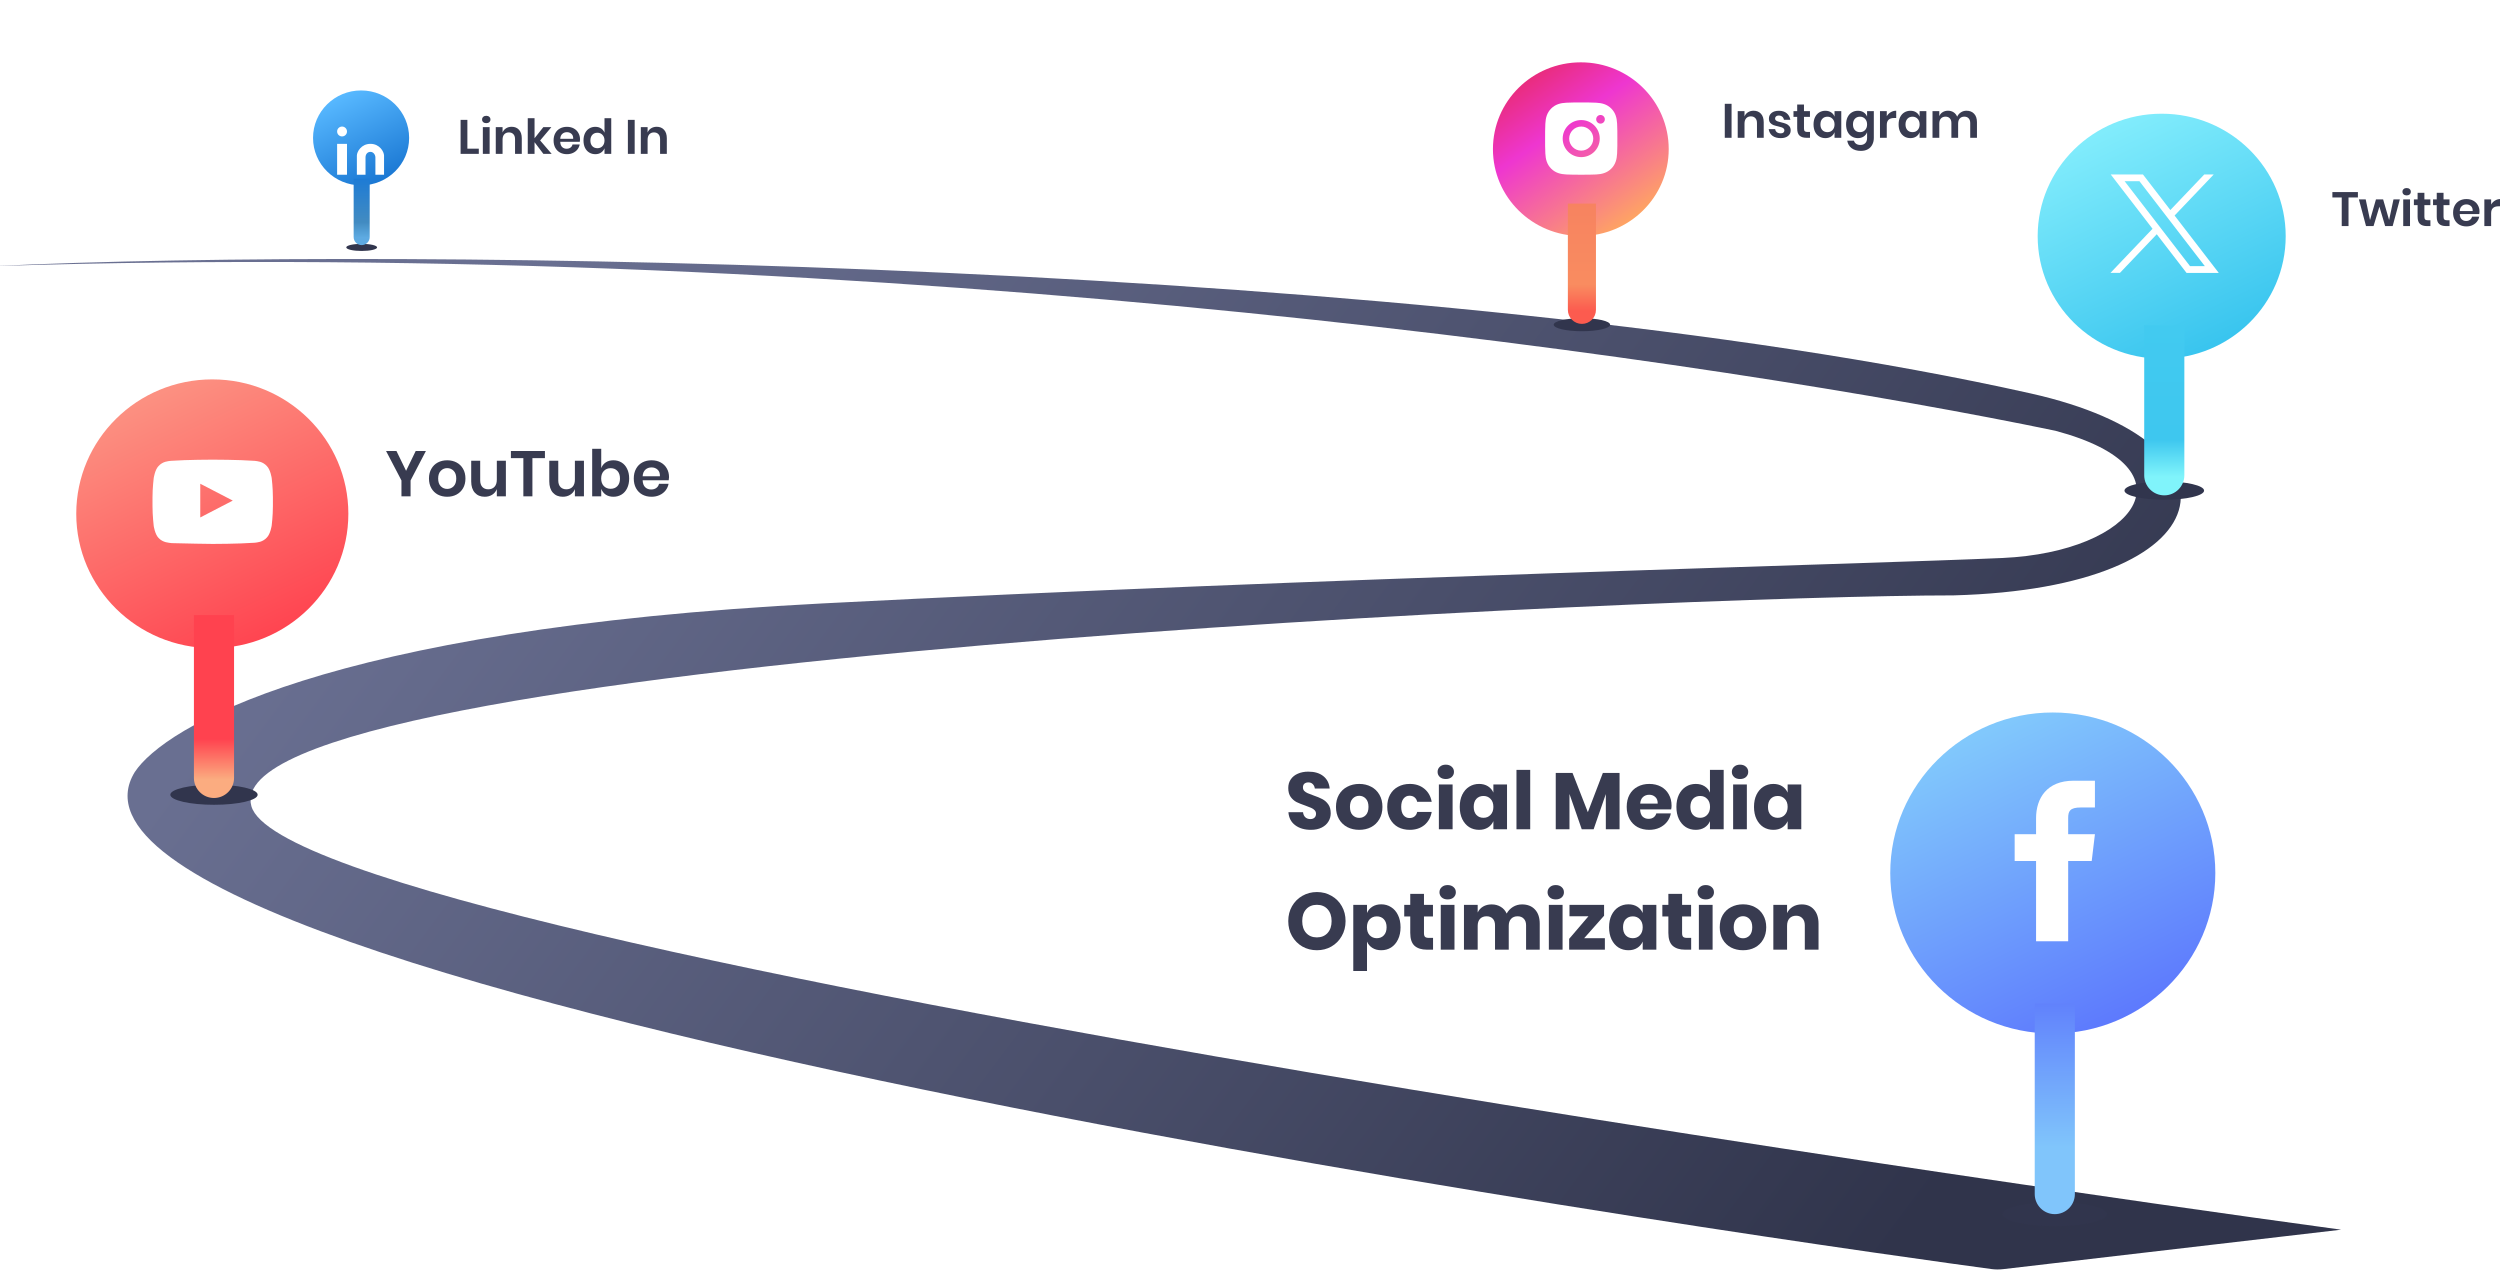 <svg width="584" height="300" viewBox="0 0 584 300" fill="none" xmlns="http://www.w3.org/2000/svg">
<g clip-path="url(#clip0_3527_667)">
<g filter="url(#filter0_d_3527_667)">
<path d="M33.361 176.595C1.187 228.903 439.282 288.95 467.043 292.698C467.967 292.823 468.888 292.828 469.814 292.72L548.759 283.505C548.759 283.505 70.127 218.796 60.595 184.566C50.933 149.867 394.695 135.331 458.207 135.331C522.188 133.625 528.541 99.875 476.25 88.156C338.992 57.396 97.36 53.742 0 58.431C212.423 51.679 406.917 81.251 482.036 96.881C515.397 105.79 500.625 125.188 469.688 126.594C438.75 128 310.6 131.205 194.04 137.207C77.48 143.209 40.17 166.279 33.361 176.595Z" fill="url(#paint0_linear_3527_667)"/>
</g>
<g filter="url(#filter1_f_3527_667)">
<ellipse cx="480" cy="283.625" rx="12.188" ry="2.812" fill="#31354D"/>
</g>
<g filter="url(#filter2_d_3527_667)">
<ellipse cx="479.531" cy="197.375" rx="37.969" ry="37.5" fill="url(#paint1_linear_3527_667)"/>
</g>
<g filter="url(#filter3_d_3527_667)">
<path d="M483.125 191.125V187.375C483.125 185.75 483.5 184.875 486.125 184.875H489.375V178.625H484.375C478.125 178.625 475.625 182.75 475.625 187.375V191.125H470.625V197.375H475.625V216.125H483.125V197.375H488.625L489.375 191.125H483.125Z" fill="white"/>
</g>
<path d="M484.687 239.094L484.687 234.406L475.312 234.406L475.312 239.094L484.687 239.094ZM475.312 278.937C475.312 281.526 477.411 283.625 480 283.625C482.589 283.625 484.687 281.526 484.687 278.938L475.312 278.937ZM475.312 239.094L475.312 278.937L484.687 278.938L484.687 239.094L475.312 239.094Z" fill="url(#paint2_linear_3527_667)"/>
<g filter="url(#filter4_f_3527_667)">
<ellipse cx="49.986" cy="185.646" rx="10.201" ry="2.354" fill="#31354D"/>
</g>
<g filter="url(#filter5_d_3527_667)">
<ellipse cx="49.594" cy="113.451" rx="31.781" ry="31.389" fill="url(#paint3_linear_3527_667)"/>
</g>
<g filter="url(#filter6_d_3527_667)">
<path d="M63.469 107.938C63.469 107.938 63.188 105.969 62.344 105.125C61.312 104 60.094 104 59.531 103.906C55.594 103.625 49.688 103.625 49.688 103.625C49.688 103.625 43.781 103.625 39.844 103.906C39.281 104 38.062 104 37.031 105.125C36.188 105.969 35.906 107.938 35.906 107.938C35.906 107.938 35.625 110.187 35.625 112.438V114.5C35.625 116.75 35.906 119.094 35.906 119.094C35.906 119.094 36.188 121.062 37.031 121.906C38.062 123.031 39.469 123.031 40.125 123.125C42.375 123.219 49.688 123.312 49.688 123.312C49.688 123.312 55.594 123.312 59.531 123.031C60.094 122.938 61.312 122.938 62.344 121.813C63.188 120.969 63.469 119 63.469 119C63.469 119 63.75 116.75 63.75 114.5V112.438C63.75 110.187 63.469 107.938 63.469 107.938ZM46.781 117.125V109.25L54.375 113.188L46.781 117.125Z" fill="white"/>
</g>
<path d="M54.674 148.372L54.674 143.684L45.299 143.684L45.299 148.372L54.674 148.372ZM45.299 181.722C45.299 184.311 47.397 186.41 49.986 186.41C52.575 186.41 54.674 184.311 54.674 181.722L45.299 181.722ZM45.299 148.372L45.299 181.722L54.674 181.722L54.674 148.372L45.299 148.372Z" fill="url(#paint4_linear_3527_667)"/>
<g filter="url(#filter7_f_3527_667)">
<ellipse cx="505.576" cy="114.604" rx="9.299" ry="2.146" fill="#31354D"/>
</g>
<g filter="url(#filter8_d_3527_667)">
<ellipse cx="504.969" cy="48.611" rx="28.969" ry="28.611" fill="url(#paint5_linear_3527_667)"/>
</g>
<g filter="url(#filter9_d_3527_667)">
<path d="M493.062 37L502.829 49.688L493 59.999H495.212L503.818 50.97L510.774 60H518.3L507.982 46.6L517.132 37H514.919L506.994 45.315L500.59 37H493.062ZM496.315 38.583H499.774L515.045 58.416H511.588L496.315 38.583Z" fill="white"/>
</g>
<path d="M510.264 80.629L510.264 75.941L500.889 75.941L500.889 80.629L510.264 80.629ZM500.889 111.028C500.889 113.617 502.987 115.715 505.576 115.715C508.165 115.715 510.264 113.617 510.264 111.028L500.889 111.028ZM500.889 80.629L500.889 111.028L510.264 111.028L510.264 80.629L500.889 80.629Z" fill="url(#paint6_linear_3527_667)"/>
<g filter="url(#filter10_f_3527_667)">
<ellipse cx="369.535" cy="75.854" rx="6.59" ry="1.521" fill="#31354D"/>
</g>
<g filter="url(#filter11_d_3527_667)">
<ellipse cx="369.281" cy="28.278" rx="20.531" ry="20.278" fill="url(#paint7_linear_3527_667)"/>
</g>
<g filter="url(#filter12_d_3527_667)">
<path d="M369.373 25.811C367.823 25.811 366.559 27.076 366.559 28.625C366.559 30.174 367.823 31.439 369.373 31.439C370.922 31.439 372.186 30.174 372.186 28.625C372.186 27.076 370.922 25.811 369.373 25.811ZM377.812 28.625C377.812 27.46 377.822 26.305 377.757 25.142C377.691 23.791 377.383 22.592 376.395 21.605C375.405 20.614 374.208 20.308 372.858 20.243C371.692 20.178 370.538 20.188 369.375 20.188C368.21 20.188 367.055 20.178 365.892 20.243C364.541 20.308 363.342 20.617 362.354 21.605C361.365 22.594 361.058 23.791 360.993 25.142C360.928 26.307 360.938 27.462 360.938 28.625C360.938 29.788 360.928 30.945 360.993 32.108C361.058 33.459 361.367 34.658 362.354 35.645C363.344 36.636 364.541 36.942 365.892 37.007C367.057 37.072 368.212 37.062 369.375 37.062C370.54 37.062 371.695 37.072 372.858 37.007C374.208 36.942 375.407 36.633 376.395 35.645C377.385 34.656 377.691 33.459 377.757 32.108C377.824 30.945 377.812 29.79 377.812 28.625ZM369.373 32.954C366.977 32.954 365.044 31.021 365.044 28.625C365.044 26.229 366.977 24.296 369.373 24.296C371.768 24.296 373.702 26.229 373.702 28.625C373.702 31.021 371.768 32.954 369.373 32.954ZM373.879 25.13C373.32 25.13 372.868 24.678 372.868 24.118C372.868 23.559 373.32 23.107 373.879 23.107C374.439 23.107 374.89 23.559 374.89 24.118C374.89 24.251 374.864 24.383 374.814 24.506C374.763 24.628 374.688 24.74 374.595 24.834C374.501 24.928 374.389 25.002 374.266 25.053C374.144 25.104 374.012 25.13 373.879 25.13Z" fill="white"/>
</g>
<path d="M372.816 50.837L372.816 47.556L366.253 47.556L366.253 50.837L372.816 50.837ZM366.253 72.382C366.253 74.194 367.722 75.663 369.534 75.663C371.347 75.663 372.816 74.194 372.816 72.382L366.253 72.382ZM366.253 50.837L366.253 72.382L372.816 72.382L372.816 50.837L366.253 50.837Z" fill="url(#paint8_linear_3527_667)"/>
<g filter="url(#filter13_d_3527_667)">
<ellipse cx="84.349" cy="31.273" rx="11.224" ry="11.085" fill="url(#paint9_linear_3527_667)"/>
</g>
<g filter="url(#filter14_d_3527_667)">
<path d="M79.904 28.12C80.541 28.12 81.058 27.604 81.058 26.966C81.058 26.329 80.541 25.812 79.904 25.812C79.267 25.812 78.75 26.329 78.75 26.966C78.75 27.604 79.267 28.12 79.904 28.12Z" fill="white"/>
<path d="M78.75 29.851H81.058V37.062H78.75V29.851ZM83.365 32.591V37.062H85.385V33.024C85.385 32.303 85.817 31.726 86.538 31.726C87.26 31.726 87.692 32.447 87.692 33.024V37.062H89.712V32.591C89.712 31.726 88.702 29.851 86.538 29.851C84.375 29.851 83.365 31.726 83.365 32.591Z" fill="white"/>
</g>
<g filter="url(#filter15_f_3527_667)">
<ellipse cx="84.488" cy="57.794" rx="3.603" ry="0.831" fill="#31354D"/>
</g>
<path d="M86.362 43.605L86.362 41.73L82.612 41.73L82.612 43.605L86.362 43.605ZM82.612 55.383C82.612 56.418 83.451 57.258 84.487 57.258C85.523 57.258 86.362 56.418 86.362 55.383L82.612 55.383ZM82.612 43.605L82.612 55.383L86.362 55.383L86.362 43.605L82.612 43.605Z" fill="url(#paint10_linear_3527_667)"/>
<path d="M310.856 189.988C310.856 190.688 310.675 191.331 310.313 191.919C309.963 192.506 309.438 192.975 308.738 193.325C308.05 193.675 307.213 193.85 306.225 193.85C304.737 193.85 303.513 193.488 302.55 192.763C301.587 192.038 301.063 191.025 300.975 189.725H304.388C304.438 190.225 304.612 190.619 304.912 190.906C305.225 191.194 305.619 191.338 306.094 191.338C306.506 191.338 306.831 191.225 307.069 191C307.306 190.775 307.425 190.475 307.425 190.1C307.425 189.763 307.312 189.481 307.088 189.256C306.875 189.031 306.606 188.85 306.281 188.713C305.956 188.563 305.506 188.388 304.931 188.188C304.094 187.9 303.406 187.625 302.869 187.363C302.344 187.088 301.888 186.688 301.5 186.163C301.125 185.625 300.938 184.931 300.938 184.081C300.938 183.294 301.137 182.613 301.537 182.038C301.938 181.463 302.488 181.025 303.188 180.725C303.9 180.413 304.712 180.256 305.625 180.256C307.1 180.256 308.269 180.606 309.131 181.306C310.006 182.006 310.5 182.969 310.612 184.194H307.144C307.081 183.756 306.919 183.413 306.656 183.163C306.406 182.9 306.062 182.769 305.625 182.769C305.25 182.769 304.944 182.869 304.706 183.069C304.481 183.269 304.369 183.563 304.369 183.95C304.369 184.263 304.469 184.531 304.669 184.756C304.881 184.969 305.144 185.144 305.456 185.281C305.769 185.419 306.219 185.594 306.806 185.806C307.656 186.094 308.35 186.381 308.887 186.669C309.425 186.944 309.887 187.35 310.275 187.888C310.663 188.425 310.856 189.125 310.856 189.988Z" fill="#383B50"/>
<path d="M317.523 183.125C318.56 183.125 319.485 183.344 320.298 183.781C321.123 184.206 321.766 184.825 322.229 185.638C322.704 186.45 322.941 187.4 322.941 188.488C322.941 189.575 322.704 190.525 322.229 191.338C321.766 192.15 321.123 192.775 320.298 193.213C319.485 193.638 318.56 193.85 317.523 193.85C316.485 193.85 315.554 193.638 314.729 193.213C313.904 192.775 313.254 192.15 312.779 191.338C312.316 190.525 312.085 189.575 312.085 188.488C312.085 187.4 312.316 186.45 312.779 185.638C313.254 184.825 313.904 184.206 314.729 183.781C315.554 183.344 316.485 183.125 317.523 183.125ZM317.523 185.9C316.91 185.9 316.391 186.125 315.966 186.575C315.554 187.013 315.348 187.65 315.348 188.488C315.348 189.325 315.554 189.963 315.966 190.4C316.391 190.838 316.91 191.056 317.523 191.056C318.135 191.056 318.648 190.838 319.06 190.4C319.473 189.963 319.679 189.325 319.679 188.488C319.679 187.65 319.473 187.013 319.06 186.575C318.648 186.125 318.135 185.9 317.523 185.9Z" fill="#383B50"/>
<path d="M329.329 183.125C330.679 183.125 331.81 183.5 332.723 184.25C333.635 184.988 334.21 186.006 334.448 187.306H331.054C330.954 186.856 330.748 186.506 330.435 186.256C330.123 186.006 329.729 185.881 329.254 185.881C328.691 185.881 328.229 186.106 327.866 186.556C327.504 186.994 327.323 187.638 327.323 188.488C327.323 189.338 327.504 189.988 327.866 190.438C328.229 190.875 328.691 191.094 329.254 191.094C329.729 191.094 330.123 190.969 330.435 190.719C330.748 190.469 330.954 190.119 331.054 189.669H334.448C334.21 190.969 333.635 191.994 332.723 192.744C331.81 193.481 330.679 193.85 329.329 193.85C328.304 193.85 327.391 193.638 326.591 193.213C325.804 192.775 325.185 192.15 324.735 191.338C324.285 190.525 324.06 189.575 324.06 188.488C324.06 187.388 324.279 186.438 324.716 185.638C325.166 184.825 325.791 184.206 326.591 183.781C327.391 183.344 328.304 183.125 329.329 183.125Z" fill="#383B50"/>
<path d="M335.821 180.313C335.821 179.825 335.996 179.425 336.346 179.113C336.696 178.788 337.159 178.625 337.734 178.625C338.309 178.625 338.771 178.788 339.121 179.113C339.471 179.425 339.646 179.825 339.646 180.313C339.646 180.788 339.471 181.188 339.121 181.513C338.771 181.825 338.309 181.981 337.734 181.981C337.159 181.981 336.696 181.825 336.346 181.513C335.996 181.188 335.821 180.788 335.821 180.313ZM339.328 183.256V193.719H336.121V183.256H339.328Z" fill="#383B50"/>
<path d="M345.516 183.125C346.316 183.125 347.004 183.306 347.579 183.669C348.154 184.031 348.579 184.525 348.854 185.15V183.256H352.041V193.719H348.854V191.825C348.579 192.45 348.154 192.944 347.579 193.306C347.004 193.669 346.316 193.85 345.516 193.85C344.654 193.85 343.879 193.638 343.191 193.213C342.516 192.775 341.979 192.15 341.579 191.338C341.191 190.525 340.997 189.575 340.997 188.488C340.997 187.388 341.191 186.438 341.579 185.638C341.979 184.825 342.516 184.206 343.191 183.781C343.879 183.344 344.654 183.125 345.516 183.125ZM346.547 185.938C345.86 185.938 345.304 186.163 344.879 186.613C344.466 187.063 344.26 187.688 344.26 188.488C344.26 189.288 344.466 189.913 344.879 190.363C345.304 190.813 345.86 191.038 346.547 191.038C347.222 191.038 347.772 190.806 348.197 190.344C348.635 189.881 348.854 189.263 348.854 188.488C348.854 187.7 348.635 187.081 348.197 186.631C347.772 186.169 347.222 185.938 346.547 185.938Z" fill="#383B50"/>
<path d="M357.455 179.844V193.719H354.249V179.844H357.455Z" fill="#383B50"/>
<path d="M378.329 180.556V193.719H375.122V185.488L372.272 193.719H369.497L366.629 185.469V193.719H363.422V180.556H367.341L370.922 189.725L374.429 180.556H378.329Z" fill="#383B50"/>
<path d="M390.48 188.206C390.48 188.469 390.449 188.756 390.386 189.069H383.13C383.168 189.856 383.368 190.425 383.73 190.775C384.093 191.113 384.555 191.281 385.118 191.281C385.593 191.281 385.986 191.163 386.299 190.925C386.611 190.688 386.818 190.381 386.918 190.006H390.311C390.174 190.744 389.874 191.406 389.411 191.994C388.949 192.569 388.361 193.025 387.649 193.363C386.936 193.688 386.143 193.85 385.268 193.85C384.243 193.85 383.33 193.638 382.53 193.213C381.743 192.775 381.124 192.15 380.674 191.338C380.224 190.525 379.999 189.575 379.999 188.488C379.999 187.388 380.218 186.438 380.655 185.638C381.105 184.825 381.73 184.206 382.53 183.781C383.33 183.344 384.243 183.125 385.268 183.125C386.305 183.125 387.218 183.338 388.005 183.763C388.793 184.188 389.399 184.788 389.824 185.563C390.261 186.325 390.48 187.206 390.48 188.206ZM387.236 187.719C387.249 187.031 387.061 186.519 386.674 186.181C386.299 185.831 385.83 185.656 385.268 185.656C384.68 185.656 384.193 185.831 383.805 186.181C383.418 186.531 383.199 187.044 383.149 187.719H387.236Z" fill="#383B50"/>
<path d="M396.127 183.125C396.927 183.125 397.614 183.306 398.189 183.669C398.764 184.031 399.183 184.525 399.445 185.15V179.844H402.652V193.719H399.445V191.825C399.183 192.45 398.764 192.944 398.189 193.306C397.614 193.669 396.927 193.85 396.127 193.85C395.264 193.85 394.489 193.638 393.802 193.213C393.127 192.775 392.589 192.15 392.189 191.338C391.802 190.525 391.608 189.575 391.608 188.488C391.608 187.388 391.802 186.438 392.189 185.638C392.589 184.825 393.127 184.206 393.802 183.781C394.489 183.344 395.264 183.125 396.127 183.125ZM397.158 185.938C396.47 185.938 395.914 186.163 395.489 186.613C395.077 187.063 394.87 187.688 394.87 188.488C394.87 189.288 395.077 189.913 395.489 190.363C395.914 190.813 396.47 191.038 397.158 191.038C397.833 191.038 398.383 190.806 398.808 190.344C399.245 189.881 399.464 189.263 399.464 188.488C399.464 187.7 399.245 187.081 398.808 186.631C398.383 186.169 397.833 185.938 397.158 185.938Z" fill="#383B50"/>
<path d="M404.559 180.313C404.559 179.825 404.734 179.425 405.084 179.113C405.434 178.788 405.897 178.625 406.472 178.625C407.047 178.625 407.509 178.788 407.859 179.113C408.209 179.425 408.384 179.825 408.384 180.313C408.384 180.788 408.209 181.188 407.859 181.513C407.509 181.825 407.047 181.981 406.472 181.981C405.897 181.981 405.434 181.825 405.084 181.513C404.734 181.188 404.559 180.788 404.559 180.313ZM408.065 183.256V193.719H404.859V183.256H408.065Z" fill="#383B50"/>
<path d="M414.254 183.125C415.054 183.125 415.742 183.306 416.317 183.669C416.892 184.031 417.317 184.525 417.592 185.15V183.256H420.779V193.719H417.592V191.825C417.317 192.45 416.892 192.944 416.317 193.306C415.742 193.669 415.054 193.85 414.254 193.85C413.392 193.85 412.617 193.638 411.929 193.213C411.254 192.775 410.716 192.15 410.317 191.338C409.929 190.525 409.735 189.575 409.735 188.488C409.735 187.388 409.929 186.438 410.317 185.638C410.716 184.825 411.254 184.206 411.929 183.781C412.617 183.344 413.392 183.125 414.254 183.125ZM415.285 185.938C414.598 185.938 414.041 186.163 413.617 186.613C413.204 187.063 412.998 187.688 412.998 188.488C412.998 189.288 413.204 189.913 413.617 190.363C414.041 190.813 414.598 191.038 415.285 191.038C415.96 191.038 416.51 190.806 416.935 190.344C417.373 189.881 417.592 189.263 417.592 188.488C417.592 187.7 417.373 187.081 416.935 186.631C416.51 186.169 415.96 185.938 415.285 185.938Z" fill="#383B50"/>
<path d="M307.631 208.381C308.881 208.381 310.012 208.675 311.025 209.263C312.05 209.838 312.856 210.644 313.444 211.681C314.031 212.706 314.325 213.869 314.325 215.169C314.325 216.469 314.025 217.638 313.425 218.675C312.837 219.713 312.031 220.525 311.006 221.113C309.994 221.688 308.869 221.975 307.631 221.975C306.394 221.975 305.262 221.688 304.238 221.113C303.225 220.525 302.419 219.713 301.819 218.675C301.231 217.638 300.938 216.469 300.938 215.169C300.938 213.869 301.231 212.706 301.819 211.681C302.419 210.644 303.225 209.838 304.238 209.263C305.262 208.675 306.394 208.381 307.631 208.381ZM307.631 211.363C306.581 211.363 305.744 211.706 305.119 212.394C304.506 213.069 304.2 213.994 304.2 215.169C304.2 216.331 304.506 217.256 305.119 217.944C305.744 218.631 306.581 218.975 307.631 218.975C308.669 218.975 309.5 218.631 310.125 217.944C310.75 217.256 311.062 216.331 311.062 215.169C311.062 214.006 310.75 213.081 310.125 212.394C309.512 211.706 308.681 211.363 307.631 211.363Z" fill="#383B50"/>
<path d="M322.651 211.25C323.514 211.25 324.282 211.469 324.957 211.906C325.645 212.331 326.182 212.95 326.57 213.763C326.97 214.563 327.17 215.513 327.17 216.612C327.17 217.7 326.97 218.65 326.57 219.463C326.182 220.275 325.645 220.9 324.957 221.338C324.282 221.763 323.514 221.975 322.651 221.975C321.851 221.975 321.164 221.794 320.589 221.431C320.014 221.069 319.595 220.575 319.332 219.95V226.831H316.126V211.381H319.332V213.275C319.595 212.65 320.014 212.156 320.589 211.794C321.164 211.431 321.851 211.25 322.651 211.25ZM321.62 214.063C320.945 214.063 320.389 214.294 319.951 214.756C319.526 215.206 319.314 215.825 319.314 216.612C319.314 217.388 319.526 218.006 319.951 218.469C320.389 218.931 320.945 219.163 321.62 219.163C322.307 219.163 322.857 218.938 323.27 218.487C323.695 218.038 323.907 217.413 323.907 216.612C323.907 215.812 323.695 215.188 323.27 214.737C322.857 214.287 322.307 214.063 321.62 214.063Z" fill="#383B50"/>
<path d="M334.759 219.088V221.844H333.315C332.09 221.844 331.134 221.544 330.446 220.944C329.771 220.331 329.434 219.325 329.434 217.925V214.081H328.027V211.381H329.434V208.812H332.64V211.381H334.74V214.081H332.64V217.981C332.64 218.394 332.721 218.681 332.884 218.844C333.059 219.006 333.346 219.088 333.746 219.088H334.759Z" fill="#383B50"/>
<path d="M336.261 208.438C336.261 207.95 336.436 207.55 336.786 207.238C337.136 206.913 337.598 206.75 338.173 206.75C338.748 206.75 339.211 206.913 339.561 207.238C339.911 207.55 340.086 207.95 340.086 208.438C340.086 208.913 339.911 209.313 339.561 209.638C339.211 209.95 338.748 210.106 338.173 210.106C337.598 210.106 337.136 209.95 336.786 209.638C336.436 209.313 336.261 208.913 336.261 208.438ZM339.767 211.381V221.844H336.561V211.381H339.767Z" fill="#383B50"/>
<path d="M355.537 211.269C356.824 211.269 357.837 211.669 358.574 212.469C359.312 213.256 359.681 214.356 359.681 215.769V221.844H356.493V216.144C356.493 215.481 356.312 214.969 355.949 214.606C355.599 214.231 355.118 214.044 354.506 214.044C353.868 214.044 353.362 214.244 352.987 214.644C352.624 215.031 352.443 215.581 352.443 216.294V221.844H349.237V216.144C349.237 215.481 349.062 214.969 348.712 214.606C348.362 214.231 347.881 214.044 347.268 214.044C346.631 214.044 346.124 214.238 345.749 214.625C345.374 215.013 345.187 215.569 345.187 216.294V221.844H341.981V211.381H345.187V213.162C345.462 212.575 345.881 212.112 346.443 211.775C347.018 211.438 347.687 211.269 348.449 211.269C349.249 211.269 349.956 211.456 350.568 211.831C351.181 212.194 351.643 212.719 351.956 213.406C352.318 212.756 352.812 212.238 353.437 211.85C354.074 211.463 354.774 211.269 355.537 211.269Z" fill="#383B50"/>
<path d="M361.511 208.438C361.511 207.95 361.686 207.55 362.036 207.238C362.386 206.913 362.848 206.75 363.423 206.75C363.998 206.75 364.461 206.913 364.811 207.238C365.161 207.55 365.336 207.95 365.336 208.438C365.336 208.913 365.161 209.313 364.811 209.638C364.461 209.95 363.998 210.106 363.423 210.106C362.848 210.106 362.386 209.95 362.036 209.638C361.686 209.313 361.511 208.913 361.511 208.438ZM365.017 211.381V221.844H361.811V211.381H365.017Z" fill="#383B50"/>
<path d="M370.062 219.163H374.9V221.844H366.556V219.312L371.056 214.044H366.631V211.381H374.712V213.913L370.062 219.163Z" fill="#383B50"/>
<path d="M380.398 211.25C381.198 211.25 381.885 211.431 382.46 211.794C383.035 212.156 383.46 212.65 383.735 213.275V211.381H386.923V221.844H383.735V219.95C383.46 220.575 383.035 221.069 382.46 221.431C381.885 221.794 381.198 221.975 380.398 221.975C379.535 221.975 378.76 221.763 378.073 221.338C377.398 220.9 376.86 220.275 376.46 219.463C376.073 218.65 375.879 217.7 375.879 216.612C375.879 215.513 376.073 214.563 376.46 213.763C376.86 212.95 377.398 212.331 378.073 211.906C378.76 211.469 379.535 211.25 380.398 211.25ZM381.429 214.063C380.742 214.063 380.185 214.287 379.76 214.737C379.348 215.188 379.142 215.812 379.142 216.612C379.142 217.413 379.348 218.038 379.76 218.487C380.185 218.938 380.742 219.163 381.429 219.163C382.104 219.163 382.654 218.931 383.079 218.469C383.517 218.006 383.735 217.388 383.735 216.612C383.735 215.825 383.517 215.206 383.079 214.756C382.654 214.294 382.104 214.063 381.429 214.063Z" fill="#383B50"/>
<path d="M395.055 219.088V221.844H393.612C392.387 221.844 391.43 221.544 390.743 220.944C390.068 220.331 389.73 219.325 389.73 217.925V214.081H388.324V211.381H389.73V208.812H392.937V211.381H395.037V214.081H392.937V217.981C392.937 218.394 393.018 218.681 393.18 218.844C393.355 219.006 393.643 219.088 394.043 219.088H395.055Z" fill="#383B50"/>
<path d="M396.557 208.438C396.557 207.95 396.732 207.55 397.082 207.238C397.432 206.913 397.895 206.75 398.47 206.75C399.045 206.75 399.507 206.913 399.857 207.238C400.207 207.55 400.382 207.95 400.382 208.438C400.382 208.913 400.207 209.313 399.857 209.638C399.507 209.95 399.045 210.106 398.47 210.106C397.895 210.106 397.432 209.95 397.082 209.638C396.732 209.313 396.557 208.913 396.557 208.438ZM400.064 211.381V221.844H396.857V211.381H400.064Z" fill="#383B50"/>
<path d="M407.171 211.25C408.209 211.25 409.134 211.469 409.946 211.906C410.771 212.331 411.415 212.95 411.877 213.763C412.352 214.575 412.59 215.525 412.59 216.612C412.59 217.7 412.352 218.65 411.877 219.463C411.415 220.275 410.771 220.9 409.946 221.338C409.134 221.763 408.209 221.975 407.171 221.975C406.134 221.975 405.202 221.763 404.377 221.338C403.552 220.9 402.902 220.275 402.427 219.463C401.965 218.65 401.734 217.7 401.734 216.612C401.734 215.525 401.965 214.575 402.427 213.763C402.902 212.95 403.552 212.331 404.377 211.906C405.202 211.469 406.134 211.25 407.171 211.25ZM407.171 214.025C406.559 214.025 406.04 214.25 405.615 214.7C405.202 215.138 404.996 215.775 404.996 216.612C404.996 217.45 405.202 218.088 405.615 218.525C406.04 218.963 406.559 219.181 407.171 219.181C407.784 219.181 408.296 218.963 408.709 218.525C409.121 218.088 409.327 217.45 409.327 216.612C409.327 215.775 409.121 215.138 408.709 214.7C408.296 214.25 407.784 214.025 407.171 214.025Z" fill="#383B50"/>
<path d="M420.89 211.269C422.09 211.269 423.04 211.669 423.74 212.469C424.452 213.269 424.809 214.369 424.809 215.769V221.844H421.602V216.144C421.602 215.444 421.415 214.9 421.04 214.513C420.677 214.113 420.19 213.913 419.577 213.913C418.927 213.913 418.409 214.119 418.021 214.531C417.646 214.944 417.459 215.531 417.459 216.294V221.844H414.252V211.381H417.459V213.294C417.759 212.669 418.202 212.175 418.79 211.812C419.39 211.45 420.09 211.269 420.89 211.269Z" fill="#383B50"/>
<path d="M99.495 105.347L95.91 112.232V115.938H93.78V112.232L90.18 105.347H92.61L94.86 109.982L97.11 105.347H99.495ZM104.468 107.522C105.278 107.522 106.003 107.692 106.643 108.032C107.293 108.372 107.803 108.867 108.173 109.517C108.543 110.157 108.728 110.912 108.728 111.782C108.728 112.652 108.543 113.407 108.173 114.047C107.803 114.687 107.293 115.182 106.643 115.532C106.003 115.872 105.278 116.043 104.468 116.043C103.658 116.043 102.928 115.872 102.278 115.532C101.638 115.182 101.133 114.687 100.763 114.047C100.393 113.407 100.208 112.652 100.208 111.782C100.208 110.912 100.393 110.157 100.763 109.517C101.133 108.867 101.638 108.372 102.278 108.032C102.928 107.692 103.658 107.522 104.468 107.522ZM104.468 109.352C103.878 109.352 103.378 109.562 102.968 109.982C102.558 110.392 102.353 110.992 102.353 111.782C102.353 112.572 102.558 113.177 102.968 113.597C103.378 114.007 103.878 114.212 104.468 114.212C105.058 114.212 105.558 114.007 105.968 113.597C106.378 113.177 106.583 112.572 106.583 111.782C106.583 110.992 106.378 110.392 105.968 109.982C105.558 109.562 105.058 109.352 104.468 109.352ZM118.173 107.627V115.938H116.058V114.257C115.838 114.817 115.473 115.257 114.963 115.577C114.463 115.888 113.883 116.043 113.223 116.043C112.263 116.043 111.498 115.727 110.928 115.097C110.358 114.467 110.073 113.587 110.073 112.457V107.627H112.173V112.217C112.173 112.877 112.343 113.392 112.683 113.762C113.023 114.122 113.483 114.302 114.063 114.302C114.673 114.302 115.158 114.107 115.518 113.717C115.878 113.327 116.058 112.767 116.058 112.037V107.627H118.173ZM127.296 105.347V107.027H124.371V115.938H122.256V107.027H119.346V105.347H127.296ZM136.41 107.627V115.938H134.295V114.257C134.075 114.817 133.71 115.257 133.2 115.577C132.7 115.888 132.12 116.043 131.46 116.043C130.5 116.043 129.735 115.727 129.165 115.097C128.595 114.467 128.31 113.587 128.31 112.457V107.627H130.41V112.217C130.41 112.877 130.58 113.392 130.92 113.762C131.26 114.122 131.72 114.302 132.3 114.302C132.91 114.302 133.395 114.107 133.755 113.717C134.115 113.327 134.295 112.767 134.295 112.037V107.627H136.41ZM143.298 107.522C143.998 107.522 144.628 107.692 145.188 108.032C145.748 108.372 146.183 108.867 146.493 109.517C146.813 110.157 146.973 110.912 146.973 111.782C146.973 112.652 146.813 113.412 146.493 114.062C146.183 114.702 145.748 115.192 145.188 115.532C144.628 115.872 143.998 116.043 143.298 116.043C142.598 116.043 141.998 115.877 141.498 115.547C141.008 115.207 140.658 114.757 140.448 114.197V115.938H138.333V104.837H140.448V109.352C140.658 108.792 141.008 108.347 141.498 108.018C141.998 107.687 142.598 107.522 143.298 107.522ZM142.638 109.367C141.998 109.367 141.468 109.587 141.048 110.027C140.638 110.457 140.433 111.042 140.433 111.782C140.433 112.512 140.638 113.097 141.048 113.537C141.468 113.967 141.998 114.182 142.638 114.182C143.298 114.182 143.828 113.972 144.228 113.552C144.628 113.122 144.828 112.532 144.828 111.782C144.828 111.032 144.628 110.442 144.228 110.012C143.828 109.582 143.298 109.367 142.638 109.367ZM156.285 111.467C156.285 111.677 156.26 111.917 156.21 112.188H150.12C150.15 112.927 150.35 113.472 150.72 113.822C151.09 114.172 151.55 114.347 152.1 114.347C152.59 114.347 152.995 114.227 153.315 113.987C153.645 113.747 153.855 113.422 153.945 113.012H156.18C156.07 113.592 155.835 114.112 155.475 114.572C155.115 115.032 154.65 115.392 154.08 115.652C153.52 115.912 152.895 116.043 152.205 116.043C151.395 116.043 150.675 115.872 150.045 115.532C149.415 115.182 148.925 114.687 148.575 114.047C148.225 113.407 148.05 112.652 148.05 111.782C148.05 110.912 148.225 110.157 148.575 109.517C148.925 108.867 149.415 108.372 150.045 108.032C150.675 107.692 151.395 107.522 152.205 107.522C153.025 107.522 153.74 107.692 154.35 108.032C154.97 108.372 155.445 108.842 155.775 109.442C156.115 110.032 156.285 110.707 156.285 111.467ZM154.155 111.257C154.185 110.577 154.005 110.062 153.615 109.712C153.235 109.362 152.765 109.187 152.205 109.187C151.635 109.187 151.155 109.362 150.765 109.712C150.375 110.062 150.16 110.577 150.12 111.257H154.155Z" fill="#383B50"/>
<path d="M109.181 34.722H111.848V35.938H107.595V27.995H109.181V34.722ZM112.612 27.916C112.612 27.661 112.702 27.455 112.882 27.297C113.062 27.133 113.298 27.05 113.59 27.05C113.883 27.05 114.119 27.133 114.299 27.297C114.479 27.455 114.569 27.661 114.569 27.916C114.569 28.164 114.479 28.37 114.299 28.535C114.119 28.692 113.883 28.771 113.59 28.771C113.298 28.771 113.062 28.692 112.882 28.535C112.702 28.37 112.612 28.164 112.612 27.916ZM114.378 29.705V35.938H112.792V29.705H114.378ZM119.525 29.615C120.245 29.615 120.819 29.851 121.247 30.324C121.674 30.796 121.888 31.46 121.888 32.315V35.938H120.313V32.495C120.313 32 120.185 31.617 119.93 31.348C119.675 31.07 119.327 30.931 118.884 30.931C118.434 30.931 118.074 31.078 117.804 31.37C117.534 31.663 117.399 32.083 117.399 32.63V35.938H115.813V29.705H117.399V30.954C117.564 30.534 117.834 30.207 118.209 29.975C118.592 29.735 119.03 29.615 119.525 29.615ZM126.928 35.938L124.87 33.215V35.938H123.283V27.613H124.87V32.292L126.917 29.705H128.796L126.175 32.81L128.863 35.938H126.928ZM135.495 32.585C135.495 32.742 135.476 32.922 135.439 33.125H130.871C130.894 33.68 131.044 34.089 131.321 34.351C131.599 34.614 131.944 34.745 132.356 34.745C132.724 34.745 133.027 34.655 133.267 34.475C133.515 34.295 133.672 34.051 133.74 33.744H135.416C135.334 34.179 135.157 34.569 134.887 34.914C134.617 35.259 134.269 35.529 133.841 35.724C133.421 35.919 132.952 36.016 132.435 36.016C131.827 36.016 131.287 35.889 130.815 35.634C130.342 35.371 129.975 35 129.712 34.52C129.45 34.04 129.319 33.474 129.319 32.821C129.319 32.169 129.45 31.602 129.712 31.122C129.975 30.635 130.342 30.264 130.815 30.009C131.287 29.754 131.827 29.626 132.435 29.626C133.05 29.626 133.586 29.754 134.044 30.009C134.509 30.264 134.865 30.616 135.112 31.066C135.367 31.509 135.495 32.015 135.495 32.585ZM133.897 32.428C133.92 31.918 133.785 31.531 133.492 31.269C133.207 31.006 132.855 30.875 132.435 30.875C132.007 30.875 131.647 31.006 131.355 31.269C131.062 31.531 130.901 31.918 130.871 32.428H133.897ZM139.062 29.626C139.587 29.626 140.033 29.75 140.401 29.997C140.776 30.245 141.046 30.579 141.211 30.999V27.613H142.786V35.938H141.211V34.633C141.046 35.053 140.776 35.39 140.401 35.645C140.033 35.892 139.587 36.016 139.062 36.016C138.537 36.016 138.065 35.889 137.645 35.634C137.225 35.379 136.895 35.011 136.655 34.531C136.422 34.044 136.306 33.474 136.306 32.821C136.306 32.169 136.422 31.602 136.655 31.122C136.895 30.635 137.225 30.264 137.645 30.009C138.065 29.754 138.537 29.626 139.062 29.626ZM139.557 31.01C139.062 31.01 138.665 31.171 138.365 31.494C138.065 31.816 137.915 32.259 137.915 32.821C137.915 33.384 138.065 33.826 138.365 34.149C138.665 34.464 139.062 34.621 139.557 34.621C140.037 34.621 140.431 34.46 140.738 34.138C141.053 33.807 141.211 33.369 141.211 32.821C141.211 32.266 141.053 31.828 140.738 31.505C140.431 31.175 140.037 31.01 139.557 31.01ZM148.26 27.995V35.938H146.673V27.995H148.26ZM153.407 29.615C154.127 29.615 154.701 29.851 155.128 30.324C155.556 30.796 155.77 31.46 155.77 32.315V35.938H154.195V32.495C154.195 32 154.067 31.617 153.812 31.348C153.557 31.07 153.208 30.931 152.766 30.931C152.316 30.931 151.956 31.078 151.686 31.37C151.416 31.663 151.281 32.083 151.281 32.63V35.938H149.695V29.705H151.281V30.954C151.446 30.534 151.716 30.207 152.091 29.975C152.473 29.735 152.912 29.615 153.407 29.615Z" fill="#383B50"/>
<path d="M404.494 24.245V32.188H402.908V24.245H404.494ZM409.641 25.865C410.361 25.865 410.935 26.101 411.362 26.574C411.79 27.046 412.004 27.71 412.004 28.565V32.188H410.429V28.745C410.429 28.25 410.301 27.867 410.046 27.598C409.791 27.32 409.442 27.181 409 27.181C408.55 27.181 408.19 27.328 407.92 27.62C407.65 27.913 407.515 28.332 407.515 28.88V32.188H405.929V25.955H407.515V27.204C407.68 26.784 407.95 26.457 408.325 26.225C408.707 25.985 409.146 25.865 409.641 25.865ZM415.548 25.876C416.306 25.876 416.913 26.067 417.371 26.45C417.828 26.832 418.113 27.343 418.226 27.98H416.741C416.681 27.68 416.546 27.44 416.336 27.26C416.126 27.08 415.852 26.99 415.514 26.99C415.244 26.99 415.034 27.054 414.884 27.181C414.734 27.309 414.659 27.481 414.659 27.699C414.659 27.871 414.719 28.01 414.839 28.115C414.959 28.22 415.109 28.302 415.289 28.363C415.469 28.422 415.728 28.494 416.066 28.576C416.538 28.681 416.921 28.794 417.213 28.914C417.513 29.026 417.768 29.21 417.978 29.465C418.196 29.712 418.304 30.05 418.304 30.477C418.304 31.01 418.094 31.441 417.674 31.771C417.262 32.101 416.703 32.266 415.998 32.266C415.188 32.266 414.539 32.086 414.052 31.726C413.564 31.359 413.268 30.837 413.163 30.163H414.682C414.719 30.47 414.854 30.714 415.087 30.894C415.319 31.066 415.623 31.152 415.998 31.152C416.268 31.152 416.474 31.089 416.617 30.961C416.759 30.826 416.831 30.654 416.831 30.444C416.831 30.264 416.767 30.117 416.639 30.005C416.519 29.892 416.366 29.806 416.178 29.746C415.998 29.686 415.739 29.615 415.402 29.532C414.937 29.427 414.558 29.323 414.266 29.218C413.981 29.105 413.733 28.929 413.523 28.689C413.321 28.449 413.219 28.119 413.219 27.699C413.219 27.159 413.426 26.72 413.838 26.383C414.251 26.045 414.821 25.876 415.548 25.876ZM422.816 30.826V32.188H421.983C421.286 32.188 420.75 32.019 420.375 31.681C420.007 31.344 419.823 30.781 419.823 29.994V27.294H418.957V25.955H419.823V24.414H421.41V25.955H422.805V27.294H421.41V30.016C421.41 30.316 421.47 30.526 421.59 30.646C421.71 30.766 421.912 30.826 422.197 30.826H422.816ZM426.399 25.876C426.924 25.876 427.374 26 427.749 26.247C428.124 26.495 428.39 26.829 428.547 27.249V25.955H430.122V32.188H428.547V30.883C428.39 31.302 428.124 31.64 427.749 31.895C427.374 32.142 426.924 32.266 426.399 32.266C425.874 32.266 425.401 32.139 424.981 31.884C424.561 31.629 424.231 31.261 423.991 30.781C423.759 30.294 423.642 29.724 423.642 29.071C423.642 28.419 423.759 27.852 423.991 27.372C424.231 26.885 424.561 26.514 424.981 26.259C425.401 26.004 425.874 25.876 426.399 25.876ZM426.894 27.26C426.399 27.26 426.001 27.421 425.701 27.744C425.401 28.066 425.251 28.509 425.251 29.071C425.251 29.634 425.401 30.076 425.701 30.399C426.001 30.714 426.399 30.871 426.894 30.871C427.374 30.871 427.767 30.71 428.075 30.387C428.39 30.058 428.547 29.619 428.547 29.071C428.547 28.516 428.39 28.078 428.075 27.755C427.767 27.425 427.374 27.26 426.894 27.26ZM434.001 25.876C434.526 25.876 434.976 26 435.351 26.247C435.726 26.495 435.992 26.829 436.15 27.249V25.955H437.725V32.21C437.725 32.788 437.609 33.305 437.376 33.763C437.151 34.227 436.81 34.591 436.352 34.854C435.902 35.116 435.355 35.248 434.71 35.248C433.81 35.248 433.082 35.034 432.527 34.606C431.972 34.179 431.635 33.597 431.515 32.862H433.079C433.169 33.178 433.341 33.421 433.596 33.594C433.859 33.774 434.192 33.864 434.597 33.864C435.062 33.864 435.437 33.725 435.722 33.447C436.007 33.178 436.15 32.765 436.15 32.21V30.883C435.992 31.302 435.726 31.64 435.351 31.895C434.976 32.142 434.526 32.266 434.001 32.266C433.476 32.266 433.004 32.139 432.584 31.884C432.164 31.629 431.834 31.261 431.594 30.781C431.361 30.294 431.245 29.724 431.245 29.071C431.245 28.419 431.361 27.852 431.594 27.372C431.834 26.885 432.164 26.514 432.584 26.259C433.004 26.004 433.476 25.876 434.001 25.876ZM434.496 27.26C434.001 27.26 433.604 27.421 433.304 27.744C433.004 28.066 432.854 28.509 432.854 29.071C432.854 29.634 433.004 30.076 433.304 30.399C433.604 30.714 434.001 30.871 434.496 30.871C434.976 30.871 435.37 30.71 435.677 30.387C435.992 30.058 436.15 29.619 436.15 29.071C436.15 28.516 435.992 28.078 435.677 27.755C435.37 27.425 434.976 27.26 434.496 27.26ZM440.749 27.148C440.981 26.75 441.289 26.439 441.671 26.214C442.054 25.981 442.481 25.865 442.954 25.865V27.564H442.492C441.33 27.564 440.749 28.104 440.749 29.184V32.188H439.162V25.955H440.749V27.148ZM446.273 25.876C446.798 25.876 447.248 26 447.623 26.247C447.998 26.495 448.264 26.829 448.422 27.249V25.955H449.997V32.188H448.422V30.883C448.264 31.302 447.998 31.64 447.623 31.895C447.248 32.142 446.798 32.266 446.273 32.266C445.748 32.266 445.275 32.139 444.855 31.884C444.435 31.629 444.105 31.261 443.865 30.781C443.633 30.294 443.517 29.724 443.517 29.071C443.517 28.419 443.633 27.852 443.865 27.372C444.105 26.885 444.435 26.514 444.855 26.259C445.275 26.004 445.748 25.876 446.273 25.876ZM446.768 27.26C446.273 27.26 445.875 27.421 445.575 27.744C445.275 28.066 445.125 28.509 445.125 29.071C445.125 29.634 445.275 30.076 445.575 30.399C445.875 30.714 446.273 30.871 446.768 30.871C447.248 30.871 447.642 30.71 447.949 30.387C448.264 30.058 448.422 29.619 448.422 29.071C448.422 28.516 448.264 28.078 447.949 27.755C447.642 27.425 447.248 27.26 446.768 27.26ZM459.365 25.865C460.123 25.865 460.719 26.101 461.154 26.574C461.597 27.039 461.818 27.703 461.818 28.565V32.188H460.243V28.745C460.243 28.265 460.119 27.898 459.872 27.642C459.632 27.38 459.298 27.249 458.87 27.249C458.428 27.249 458.075 27.387 457.813 27.665C457.55 27.942 457.419 28.348 457.419 28.88V32.188H455.844V28.745C455.844 28.265 455.72 27.898 455.473 27.642C455.233 27.38 454.899 27.249 454.472 27.249C454.029 27.249 453.677 27.387 453.414 27.665C453.152 27.942 453.02 28.348 453.02 28.88V32.188H451.434V25.955H453.02V27.136C453.185 26.731 453.444 26.42 453.797 26.203C454.157 25.977 454.573 25.865 455.045 25.865C455.548 25.865 455.983 25.985 456.35 26.225C456.725 26.465 457.007 26.81 457.194 27.26C457.389 26.832 457.678 26.495 458.06 26.247C458.45 25.992 458.885 25.865 459.365 25.865Z" fill="#383B50"/>
<path d="M550.808 44.87V46.13H548.614V52.812H547.028V46.13H544.845V44.87H550.808ZM560.602 46.58L558.926 52.812H557.171L555.832 48.279L554.459 52.812H552.704L551.039 46.58H552.626L553.638 51.395L555.022 46.58H556.698L558.093 51.395L559.117 46.58H560.602ZM561.213 44.791C561.213 44.536 561.303 44.33 561.483 44.172C561.663 44.008 561.899 43.925 562.191 43.925C562.484 43.925 562.72 44.008 562.9 44.172C563.08 44.33 563.17 44.536 563.17 44.791C563.17 45.039 563.08 45.245 562.9 45.41C562.72 45.568 562.484 45.646 562.191 45.646C561.899 45.646 561.663 45.568 561.483 45.41C561.303 45.245 561.213 45.039 561.213 44.791ZM562.979 46.58V52.812H561.393V46.58H562.979ZM567.744 51.451V52.812H566.911C566.214 52.812 565.678 52.644 565.303 52.306C564.935 51.969 564.751 51.406 564.751 50.619V47.919H563.885V46.58H564.751V45.039H566.338V46.58H567.733V47.919H566.338V50.641C566.338 50.941 566.398 51.151 566.518 51.271C566.638 51.391 566.84 51.451 567.125 51.451H567.744ZM572.215 51.451V52.812H571.383C570.685 52.812 570.149 52.644 569.774 52.306C569.407 51.969 569.223 51.406 569.223 50.619V47.919H568.357V46.58H569.223V45.039H570.809V46.58H572.204V47.919H570.809V50.641C570.809 50.941 570.869 51.151 570.989 51.271C571.109 51.391 571.312 51.451 571.597 51.451H572.215ZM579.218 49.46C579.218 49.617 579.199 49.797 579.162 50H574.594C574.617 50.555 574.767 50.964 575.044 51.226C575.322 51.489 575.667 51.62 576.079 51.62C576.447 51.62 576.75 51.53 576.99 51.35C577.238 51.17 577.395 50.926 577.463 50.619H579.139C579.057 51.054 578.88 51.444 578.61 51.789C578.34 52.134 577.992 52.404 577.564 52.599C577.144 52.794 576.675 52.891 576.158 52.891C575.55 52.891 575.01 52.764 574.538 52.509C574.065 52.246 573.698 51.875 573.435 51.395C573.173 50.915 573.042 50.349 573.042 49.696C573.042 49.044 573.173 48.477 573.435 47.998C573.698 47.51 574.065 47.139 574.538 46.884C575.01 46.629 575.55 46.501 576.158 46.501C576.773 46.501 577.309 46.629 577.767 46.884C578.232 47.139 578.588 47.491 578.835 47.941C579.09 48.384 579.218 48.89 579.218 49.46ZM577.62 49.303C577.643 48.792 577.508 48.406 577.215 48.144C576.93 47.881 576.578 47.75 576.158 47.75C575.73 47.75 575.37 47.881 575.078 48.144C574.785 48.406 574.624 48.792 574.594 49.303H577.62ZM581.93 47.773C582.163 47.375 582.47 47.064 582.853 46.839C583.235 46.606 583.663 46.49 584.135 46.49V48.189H583.674C582.512 48.189 581.93 48.729 581.93 49.809V52.812H580.344V46.58H581.93V47.773Z" fill="#383B50"/>
</g>
<defs>
<filter id="filter0_d_3527_667" x="-1.875" y="56.747" width="550.634" height="239.8" filterUnits="userSpaceOnUse" color-interpolation-filters="sRGB">
<feFlood flood-opacity="0" result="BackgroundImageFix"/>
<feColorMatrix in="SourceAlpha" type="matrix" values="0 0 0 0 0 0 0 0 0 0 0 0 0 0 0 0 0 0 127 0" result="hardAlpha"/>
<feOffset dx="-1.875" dy="3.75"/>
<feComposite in2="hardAlpha" operator="out"/>
<feColorMatrix type="matrix" values="0 0 0 0 0.22 0 0 0 0 0.231 0 0 0 0 0.314 0 0 0 1 0"/>
<feBlend mode="normal" in2="BackgroundImageFix" result="effect1_dropShadow_3527_667"/>
<feBlend mode="normal" in="SourceGraphic" in2="effect1_dropShadow_3527_667" result="shape"/>
</filter>
<filter id="filter1_f_3527_667" x="465.938" y="278.938" width="28.125" height="9.375" filterUnits="userSpaceOnUse" color-interpolation-filters="sRGB">
<feFlood flood-opacity="0" result="BackgroundImageFix"/>
<feBlend mode="normal" in="SourceGraphic" in2="BackgroundImageFix" result="shape"/>
<feGaussianBlur stdDeviation="0.938" result="effect1_foregroundBlur_3527_667"/>
</filter>
<filter id="filter2_d_3527_667" x="418.125" y="143" width="122.812" height="121.875" filterUnits="userSpaceOnUse" color-interpolation-filters="sRGB">
<feFlood flood-opacity="0" result="BackgroundImageFix"/>
<feColorMatrix in="SourceAlpha" type="matrix" values="0 0 0 0 0 0 0 0 0 0 0 0 0 0 0 0 0 0 127 0" result="hardAlpha"/>
<feMorphology radius="0.938" operator="dilate" in="SourceAlpha" result="effect1_dropShadow_3527_667"/>
<feOffset dy="6.562"/>
<feGaussianBlur stdDeviation="11.25"/>
<feComposite in2="hardAlpha" operator="out"/>
<feColorMatrix type="matrix" values="0 0 0 0 0.467 0 0 0 0 0.702 0 0 0 0 0.988 0 0 0 0.5 0"/>
<feBlend mode="normal" in2="BackgroundImageFix" result="effect1_dropShadow_3527_667"/>
<feBlend mode="normal" in="SourceGraphic" in2="effect1_dropShadow_3527_667" result="shape"/>
</filter>
<filter id="filter3_d_3527_667" x="466.875" y="178.625" width="26.25" height="45" filterUnits="userSpaceOnUse" color-interpolation-filters="sRGB">
<feFlood flood-opacity="0" result="BackgroundImageFix"/>
<feColorMatrix in="SourceAlpha" type="matrix" values="0 0 0 0 0 0 0 0 0 0 0 0 0 0 0 0 0 0 127 0" result="hardAlpha"/>
<feOffset dy="3.75"/>
<feGaussianBlur stdDeviation="1.875"/>
<feComposite in2="hardAlpha" operator="out"/>
<feColorMatrix type="matrix" values="0 0 0 0 0 0 0 0 0 0 0 0 0 0 0 0 0 0 0.25 0"/>
<feBlend mode="normal" in2="BackgroundImageFix" result="effect1_dropShadow_3527_667"/>
<feBlend mode="normal" in="SourceGraphic" in2="effect1_dropShadow_3527_667" result="shape"/>
</filter>
<filter id="filter4_f_3527_667" x="37.909" y="181.417" width="24.153" height="8.458" filterUnits="userSpaceOnUse" color-interpolation-filters="sRGB">
<feFlood flood-opacity="0" result="BackgroundImageFix"/>
<feBlend mode="normal" in="SourceGraphic" in2="BackgroundImageFix" result="shape"/>
<feGaussianBlur stdDeviation="0.938" result="effect1_foregroundBlur_3527_667"/>
</filter>
<filter id="filter5_d_3527_667" x="-5.625" y="65.188" width="110.438" height="109.653" filterUnits="userSpaceOnUse" color-interpolation-filters="sRGB">
<feFlood flood-opacity="0" result="BackgroundImageFix"/>
<feColorMatrix in="SourceAlpha" type="matrix" values="0 0 0 0 0 0 0 0 0 0 0 0 0 0 0 0 0 0 127 0" result="hardAlpha"/>
<feMorphology radius="0.938" operator="dilate" in="SourceAlpha" result="effect1_dropShadow_3527_667"/>
<feOffset dy="6.562"/>
<feGaussianBlur stdDeviation="11.25"/>
<feComposite in2="hardAlpha" operator="out"/>
<feColorMatrix type="matrix" values="0 0 0 0 0.961 0 0 0 0 0.518 0 0 0 0 0.459 0 0 0 0.5 0"/>
<feBlend mode="normal" in2="BackgroundImageFix" result="effect1_dropShadow_3527_667"/>
<feBlend mode="normal" in="SourceGraphic" in2="effect1_dropShadow_3527_667" result="shape"/>
</filter>
<filter id="filter6_d_3527_667" x="31.875" y="103.625" width="35.625" height="27.188" filterUnits="userSpaceOnUse" color-interpolation-filters="sRGB">
<feFlood flood-opacity="0" result="BackgroundImageFix"/>
<feColorMatrix in="SourceAlpha" type="matrix" values="0 0 0 0 0 0 0 0 0 0 0 0 0 0 0 0 0 0 127 0" result="hardAlpha"/>
<feOffset dy="3.75"/>
<feGaussianBlur stdDeviation="1.875"/>
<feComposite in2="hardAlpha" operator="out"/>
<feColorMatrix type="matrix" values="0 0 0 0 0 0 0 0 0 0 0 0 0 0 0 0 0 0 0.25 0"/>
<feBlend mode="normal" in2="BackgroundImageFix" result="effect1_dropShadow_3527_667"/>
<feBlend mode="normal" in="SourceGraphic" in2="effect1_dropShadow_3527_667" result="shape"/>
</filter>
<filter id="filter7_f_3527_667" x="494.402" y="110.583" width="22.347" height="8.042" filterUnits="userSpaceOnUse" color-interpolation-filters="sRGB">
<feFlood flood-opacity="0" result="BackgroundImageFix"/>
<feBlend mode="normal" in="SourceGraphic" in2="BackgroundImageFix" result="shape"/>
<feGaussianBlur stdDeviation="0.938" result="effect1_foregroundBlur_3527_667"/>
</filter>
<filter id="filter8_d_3527_667" x="452.562" y="3.125" width="104.812" height="104.097" filterUnits="userSpaceOnUse" color-interpolation-filters="sRGB">
<feFlood flood-opacity="0" result="BackgroundImageFix"/>
<feColorMatrix in="SourceAlpha" type="matrix" values="0 0 0 0 0 0 0 0 0 0 0 0 0 0 0 0 0 0 127 0" result="hardAlpha"/>
<feMorphology radius="0.938" operator="dilate" in="SourceAlpha" result="effect1_dropShadow_3527_667"/>
<feOffset dy="6.562"/>
<feGaussianBlur stdDeviation="11.25"/>
<feComposite in2="hardAlpha" operator="out"/>
<feColorMatrix type="matrix" values="0 0 0 0 0.478 0 0 0 0 0.914 0 0 0 0 0.984 0 0 0 0.5 0"/>
<feBlend mode="normal" in2="BackgroundImageFix" result="effect1_dropShadow_3527_667"/>
<feBlend mode="normal" in="SourceGraphic" in2="effect1_dropShadow_3527_667" result="shape"/>
</filter>
<filter id="filter9_d_3527_667" x="489.25" y="37" width="32.8" height="30.5" filterUnits="userSpaceOnUse" color-interpolation-filters="sRGB">
<feFlood flood-opacity="0" result="BackgroundImageFix"/>
<feColorMatrix in="SourceAlpha" type="matrix" values="0 0 0 0 0 0 0 0 0 0 0 0 0 0 0 0 0 0 127 0" result="hardAlpha"/>
<feOffset dy="3.75"/>
<feGaussianBlur stdDeviation="1.875"/>
<feComposite in2="hardAlpha" operator="out"/>
<feColorMatrix type="matrix" values="0 0 0 0 0 0 0 0 0 0 0 0 0 0 0 0 0 0 0.25 0"/>
<feBlend mode="normal" in2="BackgroundImageFix" result="effect1_dropShadow_3527_667"/>
<feBlend mode="normal" in="SourceGraphic" in2="effect1_dropShadow_3527_667" result="shape"/>
</filter>
<filter id="filter10_f_3527_667" x="361.069" y="72.459" width="16.931" height="6.792" filterUnits="userSpaceOnUse" color-interpolation-filters="sRGB">
<feFlood flood-opacity="0" result="BackgroundImageFix"/>
<feBlend mode="normal" in="SourceGraphic" in2="BackgroundImageFix" result="shape"/>
<feGaussianBlur stdDeviation="0.938" result="effect1_foregroundBlur_3527_667"/>
</filter>
<filter id="filter11_d_3527_667" x="325.312" y="-8.875" width="87.938" height="87.431" filterUnits="userSpaceOnUse" color-interpolation-filters="sRGB">
<feFlood flood-opacity="0" result="BackgroundImageFix"/>
<feColorMatrix in="SourceAlpha" type="matrix" values="0 0 0 0 0 0 0 0 0 0 0 0 0 0 0 0 0 0 127 0" result="hardAlpha"/>
<feMorphology radius="0.938" operator="dilate" in="SourceAlpha" result="effect1_dropShadow_3527_667"/>
<feOffset dy="6.562"/>
<feGaussianBlur stdDeviation="11.25"/>
<feComposite in2="hardAlpha" operator="out"/>
<feColorMatrix type="matrix" values="0 0 0 0 0.974 0 0 0 0 0.478 0 0 0 0 0.984 0 0 0 0.5 0"/>
<feBlend mode="normal" in2="BackgroundImageFix" result="effect1_dropShadow_3527_667"/>
<feBlend mode="normal" in="SourceGraphic" in2="effect1_dropShadow_3527_667" result="shape"/>
</filter>
<filter id="filter12_d_3527_667" x="357.188" y="20.188" width="24.375" height="24.375" filterUnits="userSpaceOnUse" color-interpolation-filters="sRGB">
<feFlood flood-opacity="0" result="BackgroundImageFix"/>
<feColorMatrix in="SourceAlpha" type="matrix" values="0 0 0 0 0 0 0 0 0 0 0 0 0 0 0 0 0 0 127 0" result="hardAlpha"/>
<feOffset dy="3.75"/>
<feGaussianBlur stdDeviation="1.875"/>
<feComposite in2="hardAlpha" operator="out"/>
<feColorMatrix type="matrix" values="0 0 0 0 0 0 0 0 0 0 0 0 0 0 0 0 0 0 0.25 0"/>
<feBlend mode="normal" in2="BackgroundImageFix" result="effect1_dropShadow_3527_667"/>
<feBlend mode="normal" in="SourceGraphic" in2="effect1_dropShadow_3527_667" result="shape"/>
</filter>
<filter id="filter13_d_3527_667" x="64.688" y="12.688" width="39.322" height="39.045" filterUnits="userSpaceOnUse" color-interpolation-filters="sRGB">
<feFlood flood-opacity="0" result="BackgroundImageFix"/>
<feColorMatrix in="SourceAlpha" type="matrix" values="0 0 0 0 0 0 0 0 0 0 0 0 0 0 0 0 0 0 127 0" result="hardAlpha"/>
<feMorphology radius="0.938" operator="dilate" in="SourceAlpha" result="effect1_dropShadow_3527_667"/>
<feOffset dy="0.938"/>
<feGaussianBlur stdDeviation="3.75"/>
<feComposite in2="hardAlpha" operator="out"/>
<feColorMatrix type="matrix" values="0 0 0 0 0.51 0 0 0 0 0.78 0 0 0 0 0.979 0 0 0 0.92 0"/>
<feBlend mode="normal" in2="BackgroundImageFix" result="effect1_dropShadow_3527_667"/>
<feBlend mode="normal" in="SourceGraphic" in2="effect1_dropShadow_3527_667" result="shape"/>
</filter>
<filter id="filter14_d_3527_667" x="75" y="25.812" width="18.462" height="18.75" filterUnits="userSpaceOnUse" color-interpolation-filters="sRGB">
<feFlood flood-opacity="0" result="BackgroundImageFix"/>
<feColorMatrix in="SourceAlpha" type="matrix" values="0 0 0 0 0 0 0 0 0 0 0 0 0 0 0 0 0 0 127 0" result="hardAlpha"/>
<feOffset dy="3.75"/>
<feGaussianBlur stdDeviation="1.875"/>
<feComposite in2="hardAlpha" operator="out"/>
<feColorMatrix type="matrix" values="0 0 0 0 0 0 0 0 0 0 0 0 0 0 0 0 0 0 0.25 0"/>
<feBlend mode="normal" in2="BackgroundImageFix" result="effect1_dropShadow_3527_667"/>
<feBlend mode="normal" in="SourceGraphic" in2="effect1_dropShadow_3527_667" result="shape"/>
</filter>
<filter id="filter15_f_3527_667" x="79.01" y="55.087" width="10.955" height="5.413" filterUnits="userSpaceOnUse" color-interpolation-filters="sRGB">
<feFlood flood-opacity="0" result="BackgroundImageFix"/>
<feBlend mode="normal" in="SourceGraphic" in2="BackgroundImageFix" result="shape"/>
<feGaussianBlur stdDeviation="0.938" result="effect1_foregroundBlur_3527_667"/>
</filter>
<linearGradient id="paint0_linear_3527_667" x1="124.687" y1="67.062" x2="435.937" y2="299.094" gradientUnits="userSpaceOnUse">
<stop stop-color="#696F91"/>
<stop offset="1" stop-color="#30344B"/>
</linearGradient>
<linearGradient id="paint1_linear_3527_667" x1="495.693" y1="234.175" x2="462.615" y2="164.819" gradientUnits="userSpaceOnUse">
<stop stop-color="#5C77FD"/>
<stop offset="1" stop-color="#81C8FC"/>
</linearGradient>
<linearGradient id="paint2_linear_3527_667" x1="480" y1="232.539" x2="480" y2="279.406" gradientUnits="userSpaceOnUse">
<stop stop-color="#5F7EFC"/>
<stop offset="0.758" stop-color="#80C5FB"/>
<stop offset="1" stop-color="#80C5FB"/>
</linearGradient>
<linearGradient id="paint3_linear_3527_667" x1="63.122" y1="144.254" x2="35.435" y2="86.201" gradientUnits="userSpaceOnUse">
<stop stop-color="#FF424F"/>
<stop offset="1" stop-color="#FC9081"/>
</linearGradient>
<linearGradient id="paint4_linear_3527_667" x1="49.986" y1="142.885" x2="49.986" y2="182.115" gradientUnits="userSpaceOnUse">
<stop stop-color="#FF424F"/>
<stop offset="0.758" stop-color="#FF424F"/>
<stop offset="1" stop-color="#FBAC80"/>
</linearGradient>
<linearGradient id="paint5_linear_3527_667" x1="517.3" y1="76.688" x2="492.063" y2="23.772" gradientUnits="userSpaceOnUse">
<stop stop-color="#36C3EE"/>
<stop offset="1" stop-color="#81ECFC"/>
</linearGradient>
<linearGradient id="paint6_linear_3527_667" x1="505.576" y1="75.628" x2="505.576" y2="111.386" gradientUnits="userSpaceOnUse">
<stop stop-color="#42CAF0"/>
<stop offset="0.758" stop-color="#3EC7EF"/>
<stop offset="1" stop-color="#80F4FB"/>
</linearGradient>
<linearGradient id="paint7_linear_3527_667" x1="379.219" y1="48.312" x2="353.112" y2="10.839" gradientUnits="userSpaceOnUse">
<stop offset="0" stop-color="#FFAB5C"/>
<stop offset="0.635" stop-color="#EE36D0"/>
<stop offset="1" stop-color="#E82A6B"/>
</linearGradient>
<linearGradient id="paint8_linear_3527_667" x1="369.375" y1="47.292" x2="369.375" y2="72.635" gradientUnits="userSpaceOnUse">
<stop stop-color="#F78360"/>
<stop offset="0.758" stop-color="#F98C60"/>
<stop offset="1" stop-color="#FC5B4F"/>
</linearGradient>
<linearGradient id="paint9_linear_3527_667" x1="89.126" y1="42.151" x2="79.348" y2="21.649" gradientUnits="userSpaceOnUse">
<stop stop-color="#1976D2"/>
<stop offset="1" stop-color="#57B8FF"/>
</linearGradient>
<linearGradient id="paint10_linear_3527_667" x1="84.344" y1="41.667" x2="84.344" y2="55.521" gradientUnits="userSpaceOnUse">
<stop stop-color="#1D7BD5"/>
<stop offset="0.74" stop-color="#428BC1"/>
<stop offset="1" stop-color="#5EAAE2"/>
</linearGradient>
<clipPath id="clip0_3527_667">
<rect width="584" height="300" fill="white"/>
</clipPath>
</defs>
</svg>
